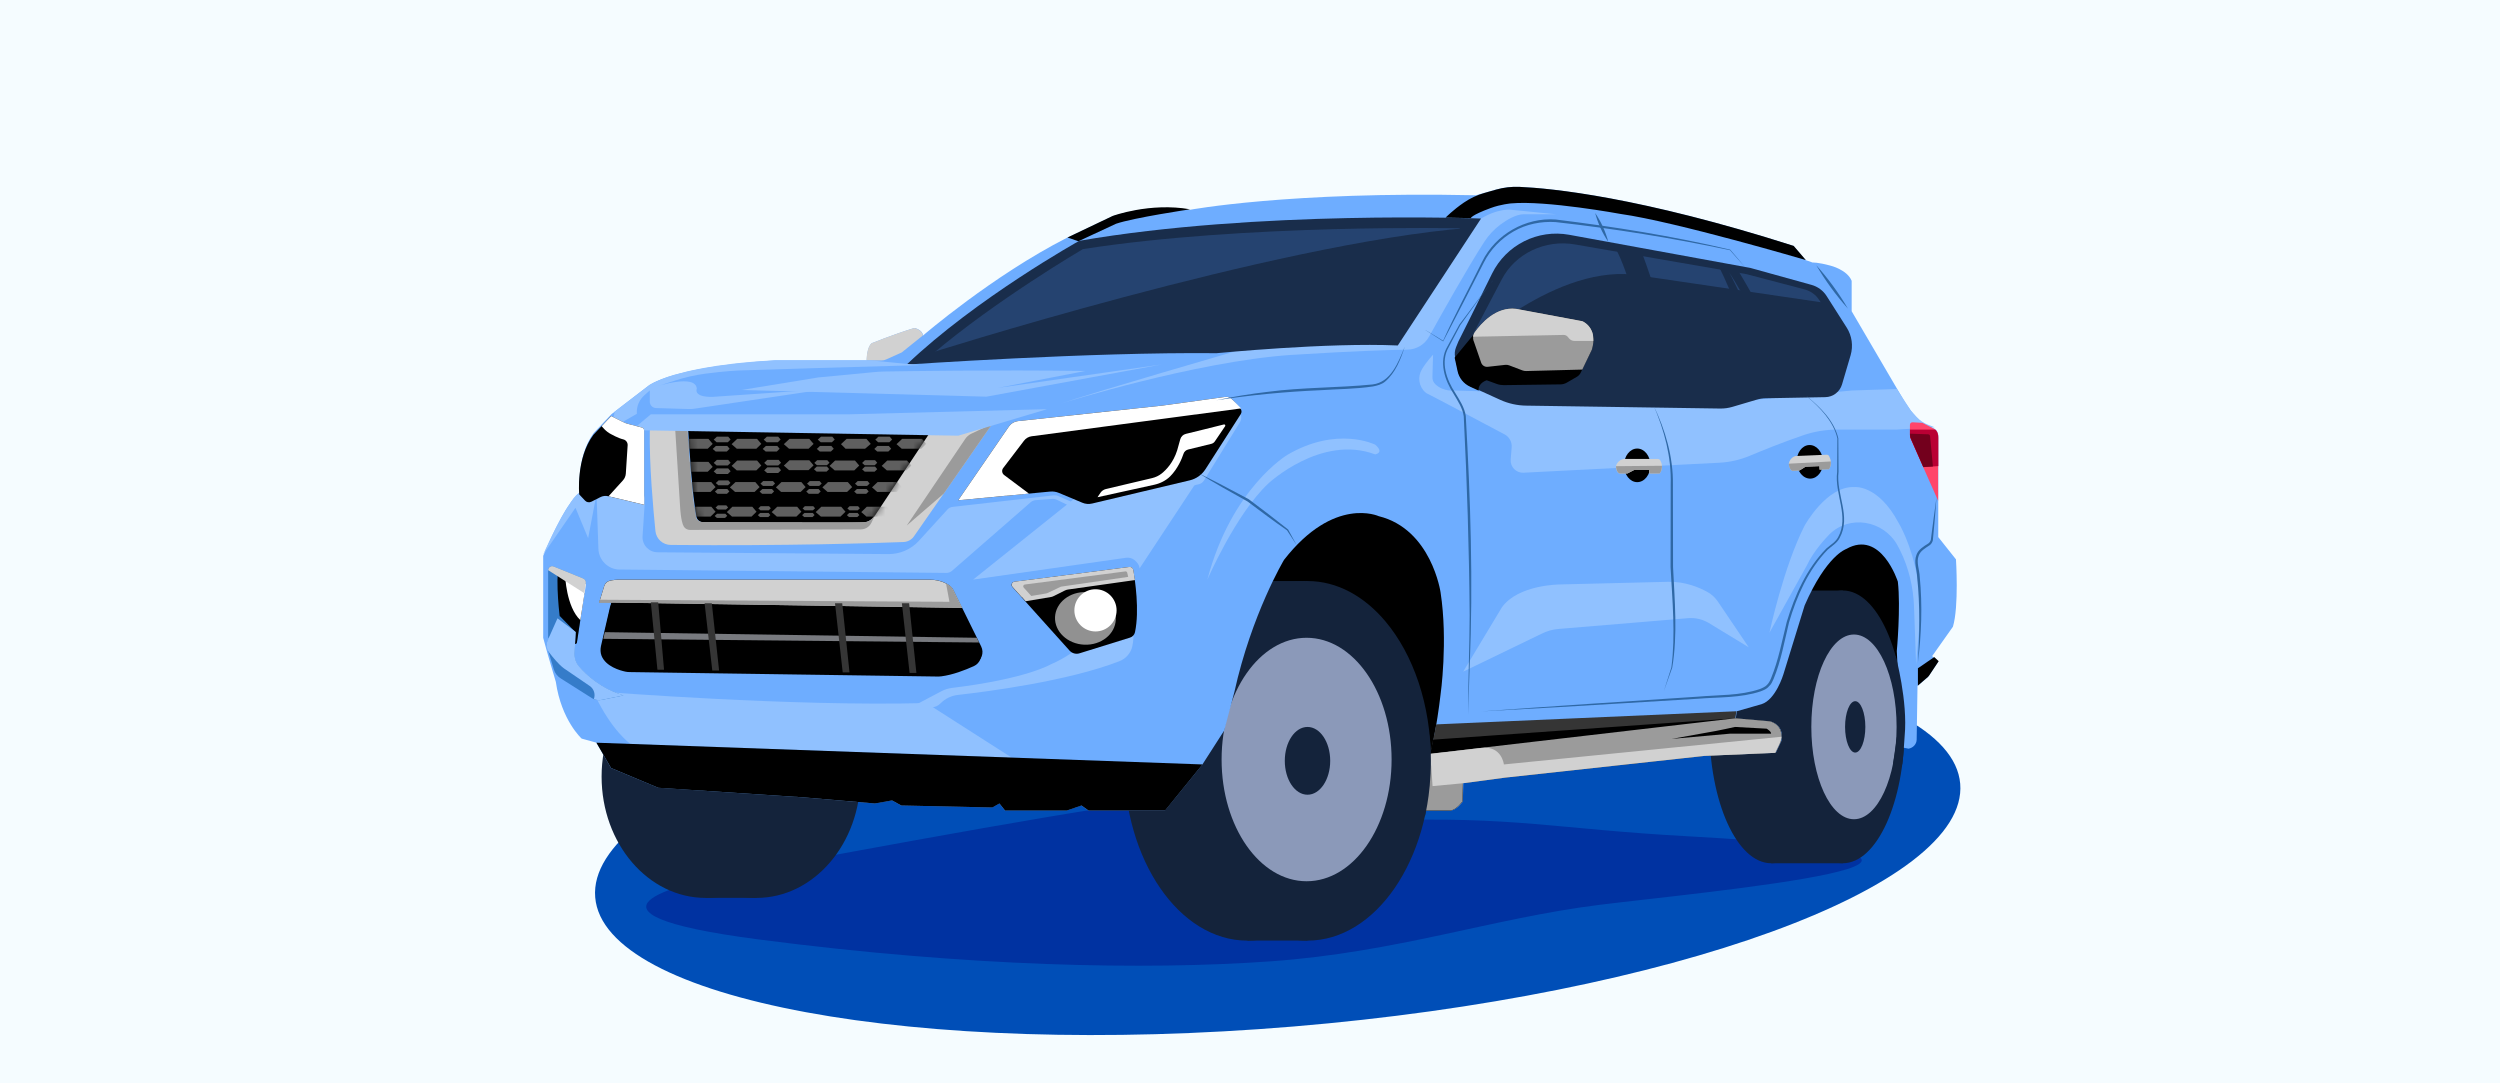 <?xml version="1.0" encoding="UTF-8"?> <svg xmlns="http://www.w3.org/2000/svg" width="360" height="156" viewBox="0 0 360 156" fill="none"><rect x="0" y="0" width="360" height="156" fill="#808080" stroke="none"/><g clip-path="url(#clip0_1_541)"><path d="M360 0H0V156H360V0Z" fill="#F5FCFF"></path><path d="M186.22 147.82C240.5 143.3 283.51 127.65 282.27 112.86C281.04 98.07 236.04 89.74 181.76 94.26C127.48 98.78 84.47 114.43 85.71 129.22C86.94 144.01 131.94 152.34 186.22 147.82Z" fill="#004EB7"></path><path d="M169.33 90.25L198.03 116.72L209.48 109.64L247.89 97.95L268.61 101.87L274.27 103.48L276.18 82.5L268.61 72.93L228.26 80.43L203.89 69.62L175.92 79.74L169.33 90.25Z" fill="black"></path><path d="M91.7 61.69H94.89L117.76 63.32L140.95 61.12L147.23 60.74L139.65 71.89L136.35 72.58L132.05 77.42C131.11 78.48 129.76 79.07 128.35 79.05L95.85 78.56C94.55 78.54 93.47 77.56 93.33 76.27L91.71 61.7L91.7 61.69Z" fill="#002C00"></path><path d="M163.95 115.66C154.41 116.64 107.04 125.52 103.19 126.34C99.34 127.15 79.26 131.39 109.32 135.29C139.38 139.2 164.84 139.73 183.01 138.43C201.17 137.13 214.83 132.25 230.22 130.31C244.89 128.47 299.59 123.53 242.97 120.42C224.09 119.38 217.91 117.5 198.75 118.16C179.58 118.82 163.96 115.66 163.96 115.66" fill="#0032A1"></path><path d="M116.61 111.83C116.61 121.48 109.9 129.3 101.62 129.3C93.34 129.3 86.63 121.48 86.63 111.83C86.63 102.18 93.34 94.36 101.62 94.36C109.9 94.36 116.61 102.18 116.61 111.83Z" fill="#14233B"></path><path d="M108.92 94.36H101.62V129.29H108.92V94.36Z" fill="#14233B"></path><path d="M123.91 111.83C123.91 121.48 117.2 129.3 108.92 129.3C100.64 129.3 93.93 121.48 93.93 111.83C93.93 102.18 100.64 94.36 108.92 94.36C117.2 94.36 123.91 102.18 123.91 111.83Z" fill="#14233B"></path><path d="M263.97 104.67C263.97 115.51 259.98 124.31 255.06 124.31C250.14 124.31 246.15 115.52 246.15 104.67C246.15 93.82 250.14 85.03 255.06 85.03C259.98 85.03 263.97 93.82 263.97 104.67Z" fill="#14233B"></path><path d="M265.36 85.04H255.06V124.31H265.36V85.04Z" fill="#14233B"></path><path d="M274.27 104.67C274.27 115.51 270.28 124.31 265.36 124.31C260.44 124.31 256.45 115.52 256.45 104.67C256.45 93.82 260.44 85.03 265.36 85.03C270.28 85.03 274.27 93.82 274.27 104.67Z" fill="#14233B"></path><path d="M273.11 104.67C273.11 112.01 270.36 117.97 266.97 117.97C263.58 117.97 260.83 112.02 260.83 104.67C260.83 97.32 263.58 91.37 266.97 91.37C270.36 91.37 273.11 97.32 273.11 104.67Z" fill="#8B99B9"></path><path d="M268.61 104.67C268.61 106.71 267.95 108.37 267.15 108.37C266.35 108.37 265.69 106.71 265.69 104.67C265.69 102.63 266.35 100.97 267.15 100.97C267.95 100.97 268.61 102.63 268.61 104.67Z" fill="#14233B"></path><path d="M197.39 109.56C197.39 123.86 189.43 135.45 179.62 135.45C169.81 135.45 161.85 123.86 161.85 109.56C161.85 95.26 169.81 83.67 179.62 83.67C189.43 83.67 197.39 95.26 197.39 109.56Z" fill="#14233B"></path><path d="M188.28 83.67H179.62V135.44H188.28V83.67Z" fill="#14233B"></path><path d="M206.05 109.56C206.05 123.86 198.09 135.45 188.28 135.45C178.47 135.45 170.51 123.86 170.51 109.56C170.51 95.26 178.47 83.67 188.28 83.67C192.54 83.67 196.45 85.85 199.51 89.49C203.5 94.24 206.05 101.46 206.05 109.56Z" fill="#14233B"></path><path d="M200.39 109.37C200.39 119.05 194.91 126.9 188.15 126.9C181.39 126.9 175.91 119.05 175.91 109.37C175.91 99.69 181.39 91.84 188.15 91.84C194.91 91.84 200.39 99.69 200.39 109.37Z" fill="#8B99B9"></path><path d="M191.55 109.56C191.55 112.25 190.09 114.44 188.28 114.44C186.47 114.44 185.01 112.26 185.01 109.56C185.01 106.86 186.47 104.68 188.28 104.68C190.09 104.68 191.55 106.86 191.55 109.56Z" fill="#14233B"></path><path d="M83.76 106.36C83.76 106.36 80.84 103.73 80.04 98.19C80.04 98.19 78.73 93.81 78.22 91.85V80.04C78.22 80.04 81.28 72.6 83.47 70.93C83.47 70.93 82.96 65.75 85.51 62.33L88.06 59.63L93.38 55.55C93.38 55.55 96.52 52.85 111.61 51.9H124.81C124.81 51.9 124.81 50 125.54 49.42C125.54 49.42 128.6 48.18 131.67 47.23C131.67 47.23 132.84 47.45 132.91 48.32C132.91 48.32 142.9 39.72 153.62 34.25L160.11 31.18C160.11 31.18 165.47 29.21 171.25 30.23C171.25 30.23 185.56 27.53 212.54 28.12L215.42 27.3C216.52 26.99 217.66 26.86 218.8 26.91C223.33 27.11 236.14 28.34 258.26 35.41L260.01 37.45L261.03 37.81C261.03 37.81 261.69 37.74 263.58 38.25C263.58 38.25 265.99 38.83 266.64 40.44V44.82L274.15 57.65C274.15 57.65 275.75 60.28 276.85 60.86L278.5 61.71C278.88 61.9 279.11 62.29 279.11 62.72V77.34L281.66 80.55C281.66 80.55 282.1 87.33 281.22 90.25L278.23 94.48L279.11 95.28L277.65 97.47L276.12 98.78L276 106.5C275.99 107.16 275.49 107.69 274.84 107.81H274.83L273.82 107.61L273.14 93.75C273.14 93.75 273.72 87.48 273.29 83.76C273.29 83.76 270.88 76.19 265.85 79.06C265.85 79.06 263.01 79.96 259.87 87.18L256.81 97.1C256.81 97.1 255.72 100.75 253.67 101.4L250.1 102.42L249.95 103.44L254.91 103.88C254.91 103.88 257.02 104.32 256.51 106.72L255.71 108.4L245.5 108.84L216.7 111.98L210.72 112.78L210.65 115.41C210.65 115.41 209.85 116.58 208.97 116.72H203.94C203.94 116.72 206.42 108.92 207.44 100.02C207.44 100.02 208.53 92.36 207.44 85.29C207.44 85.29 206.13 76.21 198.54 74.33C198.54 74.33 192.12 71.36 184.9 80.62C184.9 80.62 180.23 88.42 177.75 99.65L176.29 105.19L173.15 110.08L167.75 116.72H156.74L155.72 115.99L153.61 116.72H144.71L143.91 115.7L142.89 116.28L129.76 115.99L128.45 115.26L125.97 115.7L115.69 114.82L94.76 113.43L87.98 110.59L85.87 106.94L83.76 106.36Z" fill="#6EADFF"></path><path d="M278.59 61.53L273.09 61.86H264.62C262.93 61.86 261.25 62.13 259.65 62.68C256.62 63.72 253.79 64.87 251.97 65.63C250.59 66.21 249.12 66.55 247.63 66.63L219.39 68.07C218.32 68.12 217.45 67.23 217.54 66.16L217.68 64.41C217.74 63.64 217.34 62.91 216.66 62.55C213.69 60.97 205.8 56.79 205.56 56.7C205.48 56.67 205.38 56.6 205.27 56.51C204.3 55.69 204.1 54.26 204.76 53.17C205.47 52 206.36 51.08 206.36 51.08L206.27 54.3C206.26 54.68 206.4 55.05 206.67 55.31C207.86 56.47 209.47 56.23 209.47 56.23L252.89 57.56L266.68 56.23L273.15 56.02L275.17 59.14C275.17 59.14 275.6 59.6 275.99 60.03C276.45 60.54 277.02 60.93 277.66 61.17L278.58 61.52L278.59 61.53Z" fill="#90C1FF"></path><path d="M210.03 49.13C210.09 49.05 212.62 43.94 214.86 39.39C216.9 35.26 221.44 32.98 225.97 33.81L252.05 38.58L260.85 41.02C261.76 41.27 262.54 41.85 263.04 42.64L265.93 47.18C266.68 48.36 266.88 49.81 266.49 51.15L265.25 55.36C264.93 56.43 263.96 57.17 262.85 57.19L254.31 57.35C253.84 57.35 253.36 57.43 252.91 57.57L249.46 58.59C248.88 58.76 248.29 58.84 247.69 58.83L219.73 58.41C218.46 58.39 217.22 58.11 216.06 57.59L211.76 55.63C210.84 55.21 210.17 54.38 209.96 53.39L209.54 51.45C209.44 50.98 209.48 50.48 209.66 50.03L210.03 49.12V49.13Z" fill="#192D4B"></path><path d="M211.69 48.93C211.74 48.85 214.14 44.27 216.27 40.2C218.21 36.5 222.5 34.45 226.8 35.2L251.5 39.48L259.84 41.67C260.7 41.9 261.44 42.41 261.91 43.12L264.64 47.19C265.35 48.25 265.54 49.55 265.17 50.75L263.99 54.52C263.69 55.48 262.77 56.14 261.72 56.16L253.63 56.3C253.18 56.3 252.73 56.37 252.3 56.49L249.03 57.41C248.49 57.56 247.92 57.64 247.35 57.63L220.87 57.26C219.67 57.24 218.49 56.99 217.4 56.52L213.32 54.76C212.45 54.38 211.81 53.64 211.61 52.75L211.22 51.01C211.12 50.59 211.16 50.14 211.34 49.74L211.69 48.92V48.93Z" fill="#254370"></path><path d="M210.71 96.71L221.94 91.28C222.74 90.87 223.62 90.62 224.53 90.56L243.17 89.01C244.18 88.94 245.18 89.19 246.05 89.7L251.82 93.21L247.39 86.65C246.99 86.05 246.45 85.55 245.81 85.21C244.65 84.58 242.62 83.72 240.22 83.78L224.66 84.16C224.66 84.16 218.63 84.16 216.27 87.46L210.71 96.7V96.71Z" fill="#90C1FF"></path><path d="M84.15 70.71L86.27 69.2L84.69 77.5L82.87 73.12L78.21 79.88C78.21 79.88 80.45 74.71 82.08 72.5C82.08 72.5 82.95 70.98 83.77 70.81L84.14 70.7L84.15 70.71Z" fill="#90C1FF"></path><path d="M140.13 83.46L162.14 80.32C162.56 80.26 162.99 80.36 163.33 80.62C163.67 80.88 164.04 81.29 164.1 81.85L172.47 69.16L156.3 70.53L140.13 83.46Z" fill="#90C1FF"></path><path d="M89.23 82.01C99.32 82.11 131.97 82.45 136.27 82.5C136.57 82.5 136.86 82.4 137.09 82.2L148.42 72.32C148.62 72.14 148.87 72.04 149.14 72.02L151.54 71.84C151.76 71.82 151.97 71.87 152.17 71.96L155.07 73.37C155.32 73.49 155.6 73.52 155.88 73.46L172.6 69.74C172.92 69.67 173.21 69.47 173.38 69.18L178.55 60.8C178.8 60.4 178.79 59.89 178.54 59.49C178.17 58.91 177.4 58.75 176.82 59.13L156.41 72.58C156.06 72.81 155.62 72.85 155.23 72.68L152.39 71.43C152.19 71.34 151.97 71.31 151.75 71.33L137.19 72.99C136.89 73.02 136.62 73.16 136.42 73.38L132.33 77.87C131.21 79.1 129.61 79.8 127.94 79.79L94.71 79.53C93.45 79.53 92.44 78.47 92.53 77.21L92.87 72C92.91 71.35 92.45 70.78 91.8 70.7L87.31 70.09C86.55 69.99 85.89 70.59 85.91 71.35L86.17 79.03C86.23 80.68 87.57 82 89.23 82.02V82.01Z" fill="#90C1FF"></path><path d="M86.88 99.63C86.99 99.63 113.91 101.76 133.4 101.24L145.69 109.1L107.44 107.73L90.79 107.13C90.79 107.13 88.09 105.26 85.63 100.01L86.89 99.64L86.88 99.63Z" fill="#90C1FF"></path><path d="M235.76 69.43C236.809 69.43 237.66 68.347 237.66 67.01C237.66 65.674 236.809 64.59 235.76 64.59C234.711 64.59 233.86 65.674 233.86 67.01C233.86 68.347 234.711 69.43 235.76 69.43Z" fill="black"></path><path d="M153.72 34.2L160.24 31.09C160.24 31.09 165.6 29.12 171.38 30.14C171.38 30.14 163.24 31.35 160.71 32.22L155.29 34.74L153.72 34.2Z" fill="black"></path><path d="M124.78 51.9C124.78 51.9 124.78 50 125.51 49.42C125.51 49.42 128.57 48.18 131.64 47.23C131.64 47.23 132.81 47.45 132.88 48.32L129.85 50.75L127.61 51.76C127.41 51.85 127.2 51.9 126.98 51.9H124.79H124.78Z" fill="#D1D1D1"></path><path d="M213.81 27.77L215.45 27.3C216.55 26.99 217.69 26.86 218.83 26.91C223.36 27.11 236.17 28.34 258.29 35.41L260.04 37.45C260.04 37.45 241.27 31.92 233.37 30.81C233.37 30.81 222.64 28.83 217.58 29.29C217.58 29.29 216.12 29.42 214.68 29.95C211.8 31.01 211.8 31.41 211.8 31.41L208.16 31.34C208.16 31.34 209.22 30.25 210.8 29.17C211.72 28.54 212.73 28.07 213.8 27.77H213.81Z" fill="black"></path><path d="M276.18 98.72L277.62 97.48C277.68 97.43 277.73 97.37 277.78 97.3L279.17 95.21L278.53 94.62L276.18 96.23V98.71V98.72Z" fill="black"></path><path d="M206.17 107.59C205.09 112.91 203.88 116.72 203.88 116.72H208.91C209.79 116.57 210.59 115.41 210.59 115.41L210.66 112.78L216.64 111.98L245.44 108.84L255.65 108.4L256.45 106.72C256.96 104.31 254.85 103.88 254.85 103.88L249.89 103.44L250.04 102.42L206.82 104.31L206.17 107.58V107.59Z" fill="#353535"></path><path d="M205.97 108.55C204.95 113.36 203.88 116.71 203.88 116.71H208.91C209.79 116.56 210.59 115.4 210.59 115.4L210.66 112.77L216.64 111.97L245.44 108.83L255.65 108.39L256.45 106.71C256.96 104.3 254.85 103.87 254.85 103.87L249.89 103.43L206.38 106.51L205.97 108.54V108.55Z" fill="black"></path><path d="M205.97 108.55C204.95 113.36 203.88 116.71 203.88 116.71H208.91C209.79 116.56 210.59 115.4 210.59 115.4L210.66 112.77L216.64 111.97L245.44 108.83L255.65 108.39L256.45 106.71C256.96 104.3 254.85 103.87 254.85 103.87L249.89 103.43L205.96 108.54L205.97 108.55Z" fill="#9B9B9B"></path><path d="M206.09 110.26L206.29 113.2L210.64 112.79L216.62 111.99L245.42 108.85L255.63 108.41L256.17 107.28C256.17 107.28 256.46 106.73 256.54 106.09L216.56 110.08C216.56 110.08 216.26 107.35 213.32 107.7L205.96 108.56L206.08 110.27L206.09 110.26Z" fill="#D1D1D1"></path><path d="M85.88 106.95L87.99 110.59L94.78 113.44L115.7 114.82L125.98 115.7L128.46 115.26L129.78 115.99L142.9 116.28L143.92 115.7L144.73 116.72H153.62L155.74 115.99L156.76 116.72H167.77L173.16 110.08L85.88 106.95Z" fill="black"></path><path d="M94.04 61.67H98.51C98.76 61.68 98.97 61.88 98.99 62.13C99.1 63.99 99.55 71.19 100.16 74.37C100.25 74.83 100.65 75.16 101.13 75.16C104.86 75.16 120.79 75.16 124.47 75.16C124.95 75.16 125.39 74.92 125.65 74.52L134.12 61.74C134.44 61.26 134.98 60.97 135.56 60.97L143.09 60.72L131.62 77.22C131.28 77.72 130.72 78.02 130.12 78.05C126.51 78.19 113.12 78.64 96.58 78.47C95.44 78.46 94.49 77.6 94.38 76.46C94.06 73.27 93.49 66.89 93.57 62.11C93.57 61.86 93.78 61.66 94.03 61.67H94.04Z" fill="#D1D1D1"></path><path d="M142.9 61.01L135.91 71.07L130.57 75.68L138.99 63.21C139.19 62.91 139.47 62.66 139.79 62.49L142.91 61.01H142.9Z" fill="#9B9B9B"></path><path d="M137.98 72.04L145.29 61.41C145.59 60.98 146.06 60.7 146.58 60.64L167.48 58.39L176.39 57.16C176.8 57.1 177.21 57.25 177.48 57.56L178.61 58.82C178.81 59.04 178.84 59.37 178.67 59.63L173.59 67.56C173.07 68.37 172.26 68.95 171.32 69.17L157.26 72.51C156.79 72.62 156.29 72.58 155.85 72.39L152.51 70.99C152.09 70.81 151.64 70.74 151.18 70.79L137.98 72.04Z" fill="black"></path><path d="M144.81 71.39L137.98 72.04L145.29 61.41C145.59 60.98 146.06 60.7 146.58 60.64L167.48 58.39L176.39 57.16C176.8 57.1 177.21 57.25 177.48 57.56L178.72 58.81L148.56 62.82C148.12 62.88 147.72 63.11 147.45 63.47L144.45 67.41C144.22 67.72 144.28 68.16 144.59 68.4L148.17 71.08L144.81 71.4V71.39Z" fill="white"></path><path d="M170.75 62.48C171.9 62.21 175.09 61.41 176.24 61.12C176.39 61.08 176.5 61.25 176.42 61.37L174.93 63.57C174.81 63.74 174.64 63.86 174.44 63.91L171.09 64.73C170.78 64.81 170.53 65.03 170.43 65.33C170.19 66.06 169.6 67.49 168.52 68.58C167.9 69.2 167.09 69.61 166.23 69.8L158.04 71.6L158.46 70.97C158.64 70.69 158.93 70.5 159.25 70.42L165.89 68.85C166.39 68.73 166.87 68.51 167.27 68.19C167.97 67.63 168.95 66.6 169.51 64.86L169.96 63.25C170.07 62.87 170.37 62.57 170.76 62.48H170.75Z" fill="white"></path><path d="M135.69 61.01C135.11 61.01 134.57 61.3 134.25 61.78L125.78 74.56C125.35 74.9 124.98 75.16 124.6 75.2C120.93 75.52 104.99 75.2 101.26 75.2C100.79 75.2 100.38 74.87 100.29 74.41C99.67 71.23 99.22 64.03 99.12 62.17C99.11 61.92 98.39 61.68 98.64 61.72C100.19 61.95 135.69 61.02 135.69 61.02V61.01Z" fill="black"></path><mask id="mask0_1_541" style="mask-type:luminance" maskUnits="userSpaceOnUse" x="98" y="61" width="38" height="15"><path d="M135.69 61.01C135.11 61.01 134.57 61.3 134.25 61.78L125.78 74.56C125.35 74.9 124.98 75.16 124.6 75.2C120.93 75.52 104.99 75.2 101.26 75.2C100.79 75.2 100.38 74.87 100.29 74.41C99.67 71.23 99.22 64.03 99.12 62.17C99.11 61.92 98.39 61.68 98.64 61.72C100.19 61.95 135.69 61.02 135.69 61.02V61.01Z" fill="white"></path></mask><g mask="url(#mask0_1_541)"><path d="M105.35 63.96L106.15 63.2H109.02L109.63 63.92L108.91 64.62H106.1L105.35 63.96Z" fill="#5F5F5F"></path><path d="M102.77 63.31L103.23 62.88H104.86L105.21 63.29L104.8 63.69H103.2L102.77 63.31Z" fill="#5F5F5F"></path><path d="M102.63 64.65L103.09 64.21H104.72L105.07 64.62L104.66 65.02H103.06L102.63 64.65Z" fill="#5F5F5F"></path><path d="M109.97 63.31L110.43 62.88H112.06L112.41 63.29L112 63.69H110.4L109.97 63.31Z" fill="#5F5F5F"></path><path d="M109.83 64.65L110.29 64.21H111.92L112.27 64.62L111.86 65.02H110.26L109.83 64.65Z" fill="#5F5F5F"></path><path d="M117.76 63.31L118.22 62.88H119.85L120.2 63.29L119.79 63.69H118.19L117.76 63.31Z" fill="#5F5F5F"></path><path d="M117.62 64.65L118.08 64.21H119.71L120.06 64.62L119.65 65.02H118.05L117.62 64.65Z" fill="#5F5F5F"></path><path d="M126.04 63.31L126.49 62.88H128.12L128.47 63.29L128.06 63.69H126.46L126.04 63.31Z" fill="#5F5F5F"></path><path d="M125.9 64.65L126.35 64.21H127.98L128.33 64.62L127.92 65.02H126.32L125.9 64.65Z" fill="#5F5F5F"></path><path d="M102.77 66.66L103.23 66.22H104.86L105.21 66.64L104.8 67.03H103.2L102.77 66.66Z" fill="#5F5F5F"></path><path d="M102.77 67.89L103.23 67.45H104.86L105.21 67.86L104.8 68.26H103.2L102.77 67.89Z" fill="#5F5F5F"></path><path d="M110.04 66.66L110.49 66.22H112.12L112.47 66.64L112.06 67.03H110.46L110.04 66.66Z" fill="#5F5F5F"></path><path d="M110.04 67.74L110.49 67.3H112.12L112.47 67.71L112.06 68.11H110.46L110.04 67.74Z" fill="#5F5F5F"></path><path d="M117.26 66.66L117.67 66.27H119.13L119.45 66.63L119.08 66.99H117.64L117.26 66.66Z" fill="#5F5F5F"></path><path d="M117.21 67.57L117.62 67.18H119.08L119.4 67.55L119.03 67.91H117.59L117.21 67.57Z" fill="#5F5F5F"></path><path d="M124.14 66.67L124.55 66.27H126.01L126.32 66.64L125.95 67H124.52L124.14 66.67Z" fill="#5F5F5F"></path><path d="M124.14 67.58L124.55 67.19H126.01L126.32 67.56L125.95 67.92H124.52L124.14 67.58Z" fill="#5F5F5F"></path><path d="M103.07 69.56L103.47 69.18H104.88L105.19 69.54L104.83 69.88H103.44L103.07 69.56Z" fill="#5F5F5F"></path><path d="M102.95 70.79L103.34 70.42H104.73L105.03 70.77L104.68 71.11H103.31L102.95 70.79Z" fill="#5F5F5F"></path><path d="M109.5 69.65L109.9 69.27H111.31L111.61 69.63L111.26 69.97H109.87L109.5 69.65Z" fill="#5F5F5F"></path><path d="M109.38 70.79L109.78 70.42H111.17L111.47 70.77L111.12 71.11H109.75L109.38 70.79Z" fill="#5F5F5F"></path><path d="M116.21 69.65L116.61 69.27H118.02L118.33 69.63L117.97 69.97H116.58L116.21 69.65Z" fill="#5F5F5F"></path><path d="M116.1 70.79L116.49 70.42H117.88L118.18 70.77L117.83 71.11H116.46L116.1 70.79Z" fill="#5F5F5F"></path><path d="M123.12 69.65L123.51 69.27H124.93L125.23 69.63L124.87 69.97H123.49L123.12 69.65Z" fill="#5F5F5F"></path><path d="M123 70.79L123.39 70.42H124.79L125.09 70.77L124.74 71.11H123.37L123 70.79Z" fill="#5F5F5F"></path><path d="M103.04 73.09L103.38 72.77H104.59L104.85 73.08L104.54 73.37H103.36L103.04 73.09Z" fill="#5F5F5F"></path><path d="M102.91 74.3L103.25 73.98H104.46L104.72 74.28L104.41 74.58H103.23L102.91 74.3Z" fill="#5F5F5F"></path><path d="M109.2 73.21L109.53 72.89H110.74L111 73.19L110.69 73.49H109.51L109.2 73.21Z" fill="#5F5F5F"></path><path d="M109.13 74.18L109.47 73.86H110.67L110.93 74.17L110.63 74.46H109.44L109.13 74.18Z" fill="#5F5F5F"></path><path d="M115.57 73.21L115.9 72.89H117.11L117.37 73.19L117.06 73.49H115.88L115.57 73.21Z" fill="#5F5F5F"></path><path d="M115.5 74.18L115.84 73.86H117.04L117.3 74.17L117 74.46H115.81L115.5 74.18Z" fill="#5F5F5F"></path><path d="M122.02 73.21L122.35 72.89H123.56L123.82 73.19L123.51 73.49H122.33L122.02 73.21Z" fill="#5F5F5F"></path><path d="M121.95 74.18L122.29 73.86H123.49L123.75 74.17L123.45 74.46H122.26L121.95 74.18Z" fill="#5F5F5F"></path><path d="M105.35 67.09L106.15 66.32H109.02L109.63 67.04L108.91 67.74H106.1L105.35 67.09Z" fill="#5F5F5F"></path><path d="M98.35 63.96L99.15 63.2H102.02L102.63 63.92L101.91 64.62H99.1L98.35 63.96Z" fill="#5F5F5F"></path><path d="M98.35 67.27L99.15 66.51H102.02L102.63 67.23L101.91 67.93H99.1L98.35 67.27Z" fill="#5F5F5F"></path><path d="M112.87 63.96L113.68 63.2H116.54L117.16 63.92L116.43 64.62H113.62L112.87 63.96Z" fill="#5F5F5F"></path><path d="M112.87 67.05L113.68 66.28H116.54L117.16 67.01L116.43 67.7H113.62L112.87 67.05Z" fill="#5F5F5F"></path><path d="M121.1 63.96L121.91 63.2H124.77L125.39 63.92L124.57 64.62H121.76L121.1 63.96Z" fill="#5F5F5F"></path><path d="M119.45 67.09L120.25 66.32H123.12L123.73 67.04L123.01 67.74H120.2L119.45 67.09Z" fill="#5F5F5F"></path><path d="M129.1 63.96L129.9 63.2H132.77L133.38 63.92L132.66 64.62H129.85L129.1 63.96Z" fill="#5F5F5F"></path><path d="M126.96 67.09L127.76 66.32H130.62L131.24 67.04L130.52 67.74H127.71L126.96 67.09Z" fill="#5F5F5F"></path><path d="M125.57 70.18L126.37 69.42H129.24L129.85 70.14L129.13 70.84H126.32L125.57 70.18Z" fill="#5F5F5F"></path><path d="M118.42 70.18L119.23 69.42H122.09L122.71 70.14L121.98 70.84H119.17L118.42 70.18Z" fill="#5F5F5F"></path><path d="M111.73 70.18L112.53 69.42H115.4L116.01 70.14L115.29 70.84H112.48L111.73 70.18Z" fill="#5F5F5F"></path><path d="M105.1 70.18L105.91 69.42H108.77L109.38 70.14L108.66 70.84H105.85L105.1 70.18Z" fill="#5F5F5F"></path><path d="M98.76 70.18L99.57 69.42H102.43L103.04 70.14L102.32 70.84H99.51L98.76 70.18Z" fill="#5F5F5F"></path><path d="M98.76 73.74L99.57 72.97H102.43L103.04 73.69L102.32 74.39H99.51L98.76 73.74Z" fill="#5F5F5F"></path><path d="M104.66 73.74L105.46 72.97H108.33L108.94 73.69L108.22 74.39H105.41L104.66 73.74Z" fill="#5F5F5F"></path><path d="M111.12 73.74L111.92 72.97H114.79L115.4 73.69L114.68 74.39H111.87L111.12 73.74Z" fill="#5F5F5F"></path><path d="M117.46 73.74L118.27 72.97H121.13L121.75 73.69L121.03 74.39H118.21L117.46 73.74Z" fill="#5F5F5F"></path><path d="M124.02 73.74L124.82 72.97H127.69L128.3 73.69L127.58 74.39H124.77L124.02 73.74Z" fill="#5F5F5F"></path></g><path d="M125.99 74.21L125.48 75.28C125.2 75.86 124.62 76.23 123.97 76.23L99.35 76.31C98.99 76.31 98.64 76.12 98.46 75.81C98.04 75.09 97.94 73.08 97.94 73.08L97.22 61.69H98.54C98.79 61.69 99 61.89 99.02 62.14C99.13 64.01 99.58 71.21 100.2 74.38C100.29 74.84 100.69 75.17 101.16 75.17C104.89 75.17 120.74 75.19 124.42 75.19C124.9 75.19 125.42 74.93 125.69 74.53" fill="#9B9B9B"></path><path d="M86.73 92.63L88.06 86.76H86.28L87.01 84.38C87.13 84 87.43 83.71 87.81 83.62C88.19 83.53 88.73 83.45 89.45 83.47H133.91C134.72 83.47 135.53 83.64 136.25 84.02C136.49 84.15 136.73 84.3 136.92 84.47C137.08 84.61 137.19 84.79 137.29 84.98L141.29 93.09C141.74 94 141.35 95.1 140.43 95.52C139.17 96.09 137.39 96.78 135.76 96.99C135.54 97.02 135.32 97.02 135.1 97.02L90.87 96.38C90.67 96.38 90.47 96.36 90.27 96.32C89.46 96.15 87.43 95.58 86.81 94.03C86.64 93.59 86.63 93.1 86.73 92.63Z" fill="black"></path><path d="M137.57 86.35L141.1 93.49C141.55 94.4 141.16 95.5 140.24 95.92C138.98 96.49 137.2 97.18 135.57 97.39C135.35 97.42 135.13 97.42 134.91 97.42L90.68 96.78C90.48 96.78 90.28 96.76 90.08 96.72C89.27 96.55 87.24 95.98 86.62 94.43C86.45 93.99 86.44 93.5 86.54 93.03L87.83 87.46L88.13 86.48L137.6 86.36" fill="black"></path><path d="M88.06 86.77H86.28L87.01 84.39C87.13 84.01 87.43 83.72 87.81 83.63C88.19 83.54 88.73 83.46 89.45 83.48H133.91C134.72 83.48 135.53 83.65 136.25 84.03C136.49 84.16 136.73 84.31 136.92 84.48C137.08 84.62 137.19 84.8 137.29 84.99L137.77 85.96L138.55 87.53L88.07 86.76L88.06 86.77Z" fill="#D1D1D1"></path><path d="M86.4 86.35L86.27 86.77H88.05L138.53 87.54L137.75 85.97L137.27 85C137.18 84.81 137.06 84.63 136.9 84.49C136.71 84.31 136.47 84.16 136.23 84.04L136.72 86.66L86.39 86.36L86.4 86.35Z" fill="#9B9B9B"></path><path d="M87.09 91.03L86.88 91.99L140.99 92.52L140.65 91.84L87.09 91.03Z" fill="#787A7F"></path><path d="M93.72 86.74H94.78L95.62 96.44H94.67L93.72 86.74Z" fill="#353535"></path><path d="M101.46 86.87L102.57 96.56H103.55L102.5 86.87H101.46Z" fill="#353535"></path><path d="M120.24 86.87L121.35 96.83H122.33L121.28 86.87H120.24Z" fill="#353535"></path><path d="M129.87 86.87L130.98 96.9H131.96L130.91 86.87H129.87Z" fill="#353535"></path><path d="M233.2 68.18H234.35L235.32 67.68H237.5V68.18H238.97C238.97 68.18 239.68 67.47 239.11 66.34C239.04 66.19 238.88 66.09 238.71 66.09H233.78C233.78 66.09 232.91 66.25 232.69 67.14C232.69 67.14 232.72 68 233.19 68.19L233.2 68.18Z" fill="#D1D1D1"></path><path d="M232.7 67.13C232.7 67.13 232.73 67.99 233.2 68.18H234.35L235.32 67.68H237.5V68.18H238.97C238.97 68.18 239.33 67.9 239.32 67.07L232.69 67.13H232.7Z" fill="#9B9B9B"></path><path d="M260.728 68.92C261.776 68.876 262.581 67.757 262.524 66.422C262.468 65.087 261.573 64.04 260.524 64.084C259.476 64.128 258.672 65.247 258.728 66.582C258.784 67.917 259.68 68.964 260.728 68.92Z" fill="black"></path><path d="M258.08 67.78L259.14 67.74L260 67.2L262 67.12L262.02 67.62L263.36 67.56C263.36 67.56 263.98 66.83 263.41 65.71C263.34 65.56 263.19 65.47 263.04 65.48L258.54 65.67C258.54 65.67 257.75 65.86 257.59 66.76C257.59 66.76 257.65 67.62 258.09 67.79L258.08 67.78Z" fill="#D1D1D1"></path><path d="M257.58 66.76C257.58 66.76 257.64 67.62 258.08 67.79L259.14 67.75L260 67.21L262 67.13L262.02 67.63L263.36 67.57C263.36 67.57 263.68 67.28 263.64 66.45L257.58 66.77V66.76Z" fill="#9B9B9B"></path><path d="M247.08 105.26C247.19 105.26 249.84 104.68 249.84 104.68L254.4 104.93C254.4 104.93 255.07 105.32 255.04 105.65H249.11L240.73 106.4L247.08 105.26Z" fill="black"></path><path d="M173.86 83.47C173.86 83.47 177.93 74.03 182.64 69.62C182.64 69.62 190.24 62.51 198.02 65.43C198.02 65.43 199.42 65.22 198.02 64.03C198.02 64.03 192.57 61.29 185.38 65.5C185.38 65.5 177.33 70.27 173.86 83.47Z" fill="#90C1FF"></path><path d="M276.83 60.89L278.48 61.74C278.86 61.93 279.09 62.32 279.09 62.75V72.11L275.15 63.22C275.07 63.04 275.03 62.85 275.03 62.66V61.17C275.03 60.96 275.2 60.8 275.41 60.81L276.82 60.89H276.83Z" fill="#FF456A"></path><path d="M276.96 67.26L275.15 63.18C275.07 63 275.03 62.81 275.03 62.62V61.86H278.52C278.65 61.86 278.76 61.92 278.83 62.03C278.96 62.24 279.14 62.62 279.12 63.05V67.12L276.96 67.27V67.26Z" fill="#B90034"></path><path d="M275.04 62.45L277.65 62.54C277.8 62.54 277.92 62.66 277.93 62.8L278.34 67.17L276.96 67.26L275.08 62.96L275.04 62.45Z" fill="#73001D"></path><path d="M79.72 81.57L83.98 83.3C84.25 83.41 84.41 83.69 84.36 83.98L83.07 92.51C83.04 92.73 82.76 92.83 82.6 92.66C82.02 92.06 80.97 90.89 80.74 90.04L78.93 91.92V82.09C78.93 81.69 79.34 81.41 79.71 81.56L79.72 81.57Z" fill="#357CC9"></path><path d="M84.15 85.42L83.08 92.51C83.05 92.73 82.77 92.83 82.61 92.66C82.03 92.06 80.98 90.89 80.75 90.04C80.75 90.04 80.1 85.53 80.32 82.31L84.15 85.42Z" fill="black"></path><path d="M81.38 82.86C81.38 82.86 81.52 87.37 83.57 89.3L84.38 84.14L81.38 82.86Z" fill="white"></path><path d="M78.94 82.1C78.94 81.7 79.35 81.42 79.72 81.57L83.98 83.3C84.25 83.41 84.41 83.69 84.36 83.98L84.14 85.42L78.93 82.1H78.94Z" fill="#D1D1D1"></path><path d="M82.88 91.03L82.71 94.04C82.67 94.75 82.9 95.44 83.36 95.98C84.37 97.16 86.49 99.16 89.79 100.14L86.64 100.79C86.15 100.89 85.65 100.79 85.23 100.53L80.73 97.68C80.26 97.38 79.91 96.93 79.75 96.39L78.8 93.25C78.7 92.93 78.73 92.58 78.87 92.28L80.58 88.68L82.87 91.03H82.88Z" fill="#357CC9"></path><path d="M85.53 100.67C85.89 100.82 86.28 100.86 86.67 100.78L89.82 100.13C86.52 99.15 84.4 97.15 83.39 95.97C82.93 95.43 82.7 94.74 82.74 94.03L82.91 91.02L82.85 90.96L80.28 89.04L78.86 92.22C78.61 92.78 78.68 93.43 79.05 93.92C79.61 94.66 80.47 95.71 81.2 96.24L84.92 98.78C85.52 99.19 85.77 99.96 85.52 100.65L85.53 100.67Z" fill="#90C1FF"></path><path d="M131.15 101.87H134.06C134.58 101.87 135.07 101.66 135.43 101.29C136.1 100.61 136.98 100.18 137.93 100.07C142.01 99.61 153.74 98.11 161.2 95.21C162.13 94.85 162.83 94.05 163.05 93.08C163.2 92.41 163.28 91.49 163.21 90.25C163.21 90.17 163.21 90.09 163.19 90.01C162.9 86.12 163.2 90.17 163.2 90.17L155.29 93.3C155.29 93.3 153.5 94.76 151.32 95.66C151.32 95.66 147.92 97.74 137.09 99.06C136.55 99.13 136.02 99.29 135.54 99.55L131.14 101.87H131.15Z" fill="#90C1FF"></path><path d="M146.07 83.77C149.22 83.37 160.19 81.96 162.62 81.65C162.89 81.61 163.14 81.8 163.19 82.07C163.44 83.51 164.11 87.88 163.44 91.03C163.36 91.41 163.08 91.71 162.71 91.82L155.44 94.08C154.93 94.24 154.38 94.08 154.02 93.69L145.78 84.52C145.54 84.25 145.7 83.82 146.06 83.77H146.07Z" fill="black"></path><path d="M147.1 85.96L145.8 84.51C145.56 84.24 145.72 83.81 146.08 83.76C149.24 83.36 160.2 81.95 162.63 81.64C162.9 81.61 163.15 81.79 163.2 82.06C163.26 82.4 163.34 82.91 163.43 83.53L153.81 84.89C153.65 84.91 153.49 84.96 153.35 85.03L151.68 85.86C151.57 85.92 151.45 85.95 151.33 85.97L147.69 86.58L147.12 85.94L147.1 85.96Z" fill="#D1D1D1"></path><path d="M162.31 82.45C162.28 82.34 162.18 82.27 162.07 82.28C160.03 82.54 149.35 83.95 147.57 84.17C147.36 84.2 147.27 84.45 147.41 84.61L148.17 85.45L148.5 85.82L150.63 85.46C150.7 85.45 150.77 85.43 150.84 85.39L152.78 84.48L162.46 83.07L162.31 82.43V82.45Z" fill="#9B9B9B"></path><path d="M160.676 89.234C160.765 87.143 158.877 85.365 156.46 85.263C154.043 85.161 152.012 86.773 151.924 88.865C151.836 90.956 153.723 92.734 156.14 92.836C158.557 92.938 160.588 91.326 160.676 89.234Z" fill="#919191"></path><path d="M157.75 90.93C159.429 90.93 160.79 89.569 160.79 87.89C160.79 86.211 159.429 84.85 157.75 84.85C156.071 84.85 154.71 86.211 154.71 87.89C154.71 89.569 156.071 90.93 157.75 90.93Z" fill="white"></path><path d="M254.8 91.11C254.8 91.11 256.83 81.62 259.87 75.68C259.87 75.68 263.02 69.96 267.01 70.14C267.01 70.14 270.42 69.71 273.39 75.28C273.39 75.28 275.28 78.32 276.13 83.39C276.5 85.6 276.56 87.84 276.38 90.07L275.92 95.71L275.62 87.38C275.52 84.57 274.87 81.79 273.62 79.26C273.49 79 273.35 78.74 273.21 78.48C271.2 74.92 266.34 74.08 263.43 76.95C263.34 77.04 263.25 77.13 263.17 77.23C263.17 77.23 261.18 79.26 260.16 81.47L254.8 91.11Z" fill="#90C1FF"></path><path d="M91 61.94L93.72 59.66H122.33L150.78 58.92L137.98 62.74L91 61.94Z" fill="#90C1FF"></path><path d="M117.96 54.34L125.92 53.58C126.37 53.54 126.81 53.51 127.26 53.5C130.3 53.45 143.05 53.24 156.3 53.42L143.73 55.85L167.24 52.49L142.04 57.12L106.76 56.16L117.96 54.33V54.34Z" fill="#90C1FF"></path><path d="M152.84 58.09C152.84 58.09 172.1 52.06 185.87 51.11C186 51.11 186.12 51.09 186.24 51.09C195 50.54 200.1 50.39 202.66 50.35C203.97 50.33 205.16 49.61 205.79 48.47C207.59 45.22 211.33 38.54 213.74 34.82C214.37 33.85 215.17 33 216.1 32.31C217.03 31.62 218.35 30.85 219.44 30.85H224.05L217.42 30.19C217.42 30.19 214.63 29.97 211.46 32.83L178.69 50.35C178.69 50.35 156.74 56.72 152.82 58.1L152.84 58.09Z" fill="#90C1FF"></path><path d="M130.57 52.5C130.57 52.5 157.05 50.67 175.2 50.86C175.2 50.86 191.19 49.29 201.28 49.75L213.27 31.47C213.27 31.47 181.03 30.23 155.41 34.68C155.41 34.68 140.58 42.94 130.56 52.5H130.57Z" fill="#192D4B"></path><path d="M134.15 51.09C134.15 51.09 158.1 49.07 174.69 49.24C174.69 49.24 190.59 47.77 199.82 48.15L210.23 32.88C210.23 32.88 179.36 32.22 155.94 35.87C155.94 35.87 143.3 43.27 134.15 51.1V51.09Z" fill="#254370"></path><path d="M94.41 55.69C94.41 55.69 100.2 53.76 100.34 55.98C100.34 55.98 99.76 57.2 102.61 57.15L118.91 56.03L100.09 58.84C99.77 58.89 99.46 58.91 99.14 58.9L94.46 58.76C93.96 58.74 93.57 58.34 93.57 57.84V56.22L92.76 56.95C92.08 57.56 91.7 58.42 91.7 59.33V59.59L88.13 61.64L88.07 61.68L88.51 59.28C88.51 59.28 92.35 56.35 93.53 55.43C93.53 55.43 95.41 54.31 98.01 53.74C98.01 53.74 102.33 52.36 111.49 51.89H125.36L132.37 52.58L117.87 52.99L106.36 53.35C106.36 53.35 104.31 53.44 101.57 53.81C100.11 54 98.67 54.33 97.27 54.78L94.41 55.7V55.69Z" fill="#90C1FF"></path><path d="M83.41 71.21C83.41 71.21 82.9 66.03 85.45 62.61L88 59.91L89.68 60.76C89.89 60.87 90.12 60.95 90.35 61.02L92.41 61.56C92.61 61.61 92.75 61.79 92.75 62V72.69L87.61 71.46C87.21 71.36 86.79 71.41 86.43 71.6L85.15 72.25C84.85 72.4 84.48 72.34 84.25 72.09L83.41 71.2V71.21Z" fill="black"></path><path d="M87.62 71.46L92.76 72.69V62C92.76 61.79 92.62 61.61 92.42 61.56L90.36 61.02C90.13 60.96 89.9 60.87 89.69 60.76L88.01 59.91L86.64 61.36C86.64 61.36 87.22 62.15 88.01 62.53C88.01 62.53 89.04 63.11 89.75 63.27C90.14 63.36 90.41 63.73 90.38 64.13L90.12 68.18C90.1 68.55 89.95 68.91 89.69 69.19L87.62 71.47V71.46Z" fill="white"></path><path d="M205.26 47.52L207.81 49.06C209.44 45.41 211.6 41.42 213.43 37.67C215.35 33.76 219.67 31.28 224.03 31.61C232.47 32.65 240.88 33.99 249.15 35.95C249.18 35.95 251.24 38.42 251.26 38.44C251.26 38.45 249.04 35.96 249.13 36.03C240.82 34.28 232.43 32.92 223.99 31.98C221.93 31.85 219.78 32.27 217.97 33.32C216.16 34.35 214.62 35.92 213.68 37.79C211.74 41.57 209.82 45.36 207.84 49.12L207.82 49.16L207.78 49.14L205.27 47.54L205.26 47.52Z" fill="#2F68A5"></path><path d="M202.26 50C201.68 51.78 200.95 53.66 199.49 54.92C198.99 55.36 198.32 55.53 197.7 55.65C195.18 56.03 192.66 56.02 190.15 56.19C185.12 56.41 180.11 56.88 175.13 57.64C177.59 57.12 180.09 56.71 182.59 56.42C187.58 55.76 192.67 55.86 197.65 55.36C200.28 55.05 201.37 52.16 202.25 50H202.26Z" fill="#2F68A5"></path><path d="M214.93 40.43C213.54 42.21 211.65 44.97 210.29 46.82C210.32 46.77 208.61 49.99 208.62 49.98C207.38 52.11 208.3 54.69 209.57 56.6C210.19 57.63 210.89 58.67 211.07 59.89C211.75 71.84 212.15 83.81 211.64 95.77L211.4 102.94C211.4 98.64 211.62 92.82 211.63 88.6C211.56 79.07 211.25 69.46 210.78 59.95C210.61 58.76 209.94 57.77 209.34 56.75C208.05 54.8 207.13 52.06 208.43 49.89C208.43 49.89 210.14 46.73 210.15 46.73C211.56 44.91 213.49 42.21 214.93 40.45V40.43Z" fill="#2F68A5"></path><path d="M238.09 58.35C239.81 61.88 240.96 65.84 240.9 69.79L240.92 81.65C241.14 86.38 241.61 91.38 240.8 96.14L239.59 99.53L240.68 96.1C241.3 91.35 240.81 86.43 240.56 81.64L240.58 69.79C240.71 65.85 239.66 61.93 238.09 58.34V58.35Z" fill="#2F68A5"></path><path d="M260.18 57.06C262.14 58.65 264.11 60.58 264.72 63.12L264.75 67.94C264.36 71.16 266.61 74.38 264.91 77.46C264.54 78.21 263.76 78.64 263.18 79.16C260.4 82.03 258.74 85.83 257.62 89.63C256.95 92.36 256.48 95.17 255.39 97.78C255.21 98.15 255.1 98.53 254.68 98.88L254.75 98.81C254.37 99.27 253.97 99.37 253.55 99.55C250.64 100.53 247.51 100.37 244.49 100.62L234.11 101.25C227.19 101.68 220.27 102.07 213.34 102.44C223.31 101.71 234.43 100.98 244.47 100.32C247.46 100.05 250.55 100.2 253.42 99.22C253.79 99.08 254.24 98.86 254.42 98.65C254.67 98.43 254.88 98.05 255.04 97.65C256.11 95.05 256.61 92.27 257.29 89.56C258.45 85.72 260.14 81.9 262.99 78.99C263.6 78.44 264.3 78.09 264.69 77.35C266.34 74.4 264.13 71.09 264.55 67.96L264.58 63.14C264.04 60.7 262.08 58.67 260.17 57.08L260.18 57.06Z" fill="#2F68A5"></path><path d="M276.18 95.49C276.4 91.36 276.51 87.2 276.07 83.09C276.04 82.03 275.56 80.98 275.96 79.93C276.22 79.14 277 78.68 277.66 78.27C277.84 78.15 277.98 77.95 278.04 77.74C278.3 75.72 278.56 73.64 278.86 71.59C278.7 73.67 278.55 75.71 278.33 77.81C278.26 78.1 278.09 78.36 277.85 78.53C277.26 78.92 276.5 79.34 276.28 80.05C275.93 80.99 276.41 82.06 276.44 83.04C276.85 87.18 276.69 91.36 276.17 95.49H276.18Z" fill="#2F68A5"></path><path d="M261.55 38.2C263.27 40.13 264.79 42.21 266.1 44.44C264.37 42.51 262.86 40.43 261.55 38.2Z" fill="#2F68A5"></path><path d="M172.47 68.08C174.95 69.29 177.39 70.58 179.82 71.89C181.73 73.32 183.62 74.76 185.49 76.25C185.49 76.26 186.72 78.51 186.73 78.52L185.33 76.37C183.59 75.17 181.37 73.51 179.64 72.21C177.23 70.88 174.83 69.52 172.48 68.08H172.47Z" fill="#2F68A5"></path><path d="M229.7 30.67C230.57 31.95 231.2 33.35 231.6 34.84C230.73 33.56 230.1 32.16 229.7 30.67Z" fill="#2F68A5"></path><path d="M133.13 51.09C133.13 51.09 183.65 35.01 211.48 32.82L200.99 48.93L178.2 49.57L171.91 50L132.36 51.9L133.12 51.09H133.13Z" fill="#192D4B"></path><path d="M232.36 35.23L236.31 36.03C236.31 36.03 241.31 49.26 242.44 58.36H238.2C238.2 58.36 236.23 41.9 232.36 35.24V35.23Z" fill="#192D4B"></path><path d="M247.48 38.29L250.42 39.17C250.42 39.17 256.59 49.33 259.16 56.94H257.35C257.35 56.94 253.53 46.19 249.03 39.26C249.03 39.26 254.83 50.43 256.34 56.94H253.86C253.86 56.94 251.68 46.69 247.48 38.29Z" fill="#192D4B"></path><path d="M210.23 51.09C210.23 51.09 223.09 38.36 235.1 39.53L263.14 43.66L266.1 48.24V51.08L264.65 54.55L263.65 56.23L252.98 56.93L248.51 58.08H220.41L212.53 55.05L210.22 52.49V51.08L210.23 51.09Z" fill="#192D4B"></path><path d="M212.91 56.24L211.69 55.68C210.77 55.26 210.1 54.43 209.89 53.44L209.47 51.5L211.97 48.45C211.97 48.45 214.5 44.01 218.31 44.47L227.85 46.25C227.85 46.25 230.17 47.16 229.22 50.34L227.62 53.67C227.5 53.92 227.31 54.12 227.07 54.26L225.6 55.11C225.34 55.26 225.04 55.34 224.74 55.35L216.56 55.46C216.21 55.46 215.87 55.41 215.54 55.29L214.09 54.76C214.09 54.76 212.82 55.12 212.92 56.25L212.91 56.24Z" fill="black"></path><path d="M212.2 49.12C212.05 48.68 212.12 48.2 212.39 47.83C213.26 46.62 215.41 44.13 218.32 44.48L227.86 46.26C227.86 46.26 230.18 47.17 229.23 50.35L227.85 53.22L219.76 53.43C219.57 53.43 219.38 53.4 219.21 53.33L217.32 52.61C217.14 52.54 216.94 52.52 216.75 52.54L214.23 52.82C213.82 52.87 213.43 52.62 213.29 52.23L212.22 49.13L212.2 49.12Z" fill="#9B9B9B"></path><path d="M212.12 48.49C212.15 48.25 212.23 48.02 212.38 47.82C213.25 46.61 215.4 44.12 218.31 44.47L227.85 46.25C227.85 46.25 229.07 46.73 229.38 48.2L229.44 49.09H226.7C226.42 49.09 226.15 48.96 225.96 48.75L225.75 48.5C225.6 48.32 225.38 48.22 225.15 48.23L212.13 48.49H212.12Z" fill="#D1D1D1"></path><path d="M202.88 118.63L205.2 117.46C205.2 117.46 206.32 113.17 205.98 107.4C205.64 101.63 204.01 107.84 204.01 107.84L201.28 115.9L202.87 118.63H202.88Z" fill="#14233B"></path><path d="M271.59 94.47H272.98C272.98 94.47 274.75 100.98 274.27 105.98C274.27 105.98 274.09 108.93 273.93 110.07H272.58L273.55 103.43L273.11 98.31L271.84 95.31L271.59 94.45V94.47Z" fill="#14233B"></path></g><defs><clipPath id="clip0_1_541"><rect width="360" height="156" fill="white"></rect></clipPath></defs></svg> 